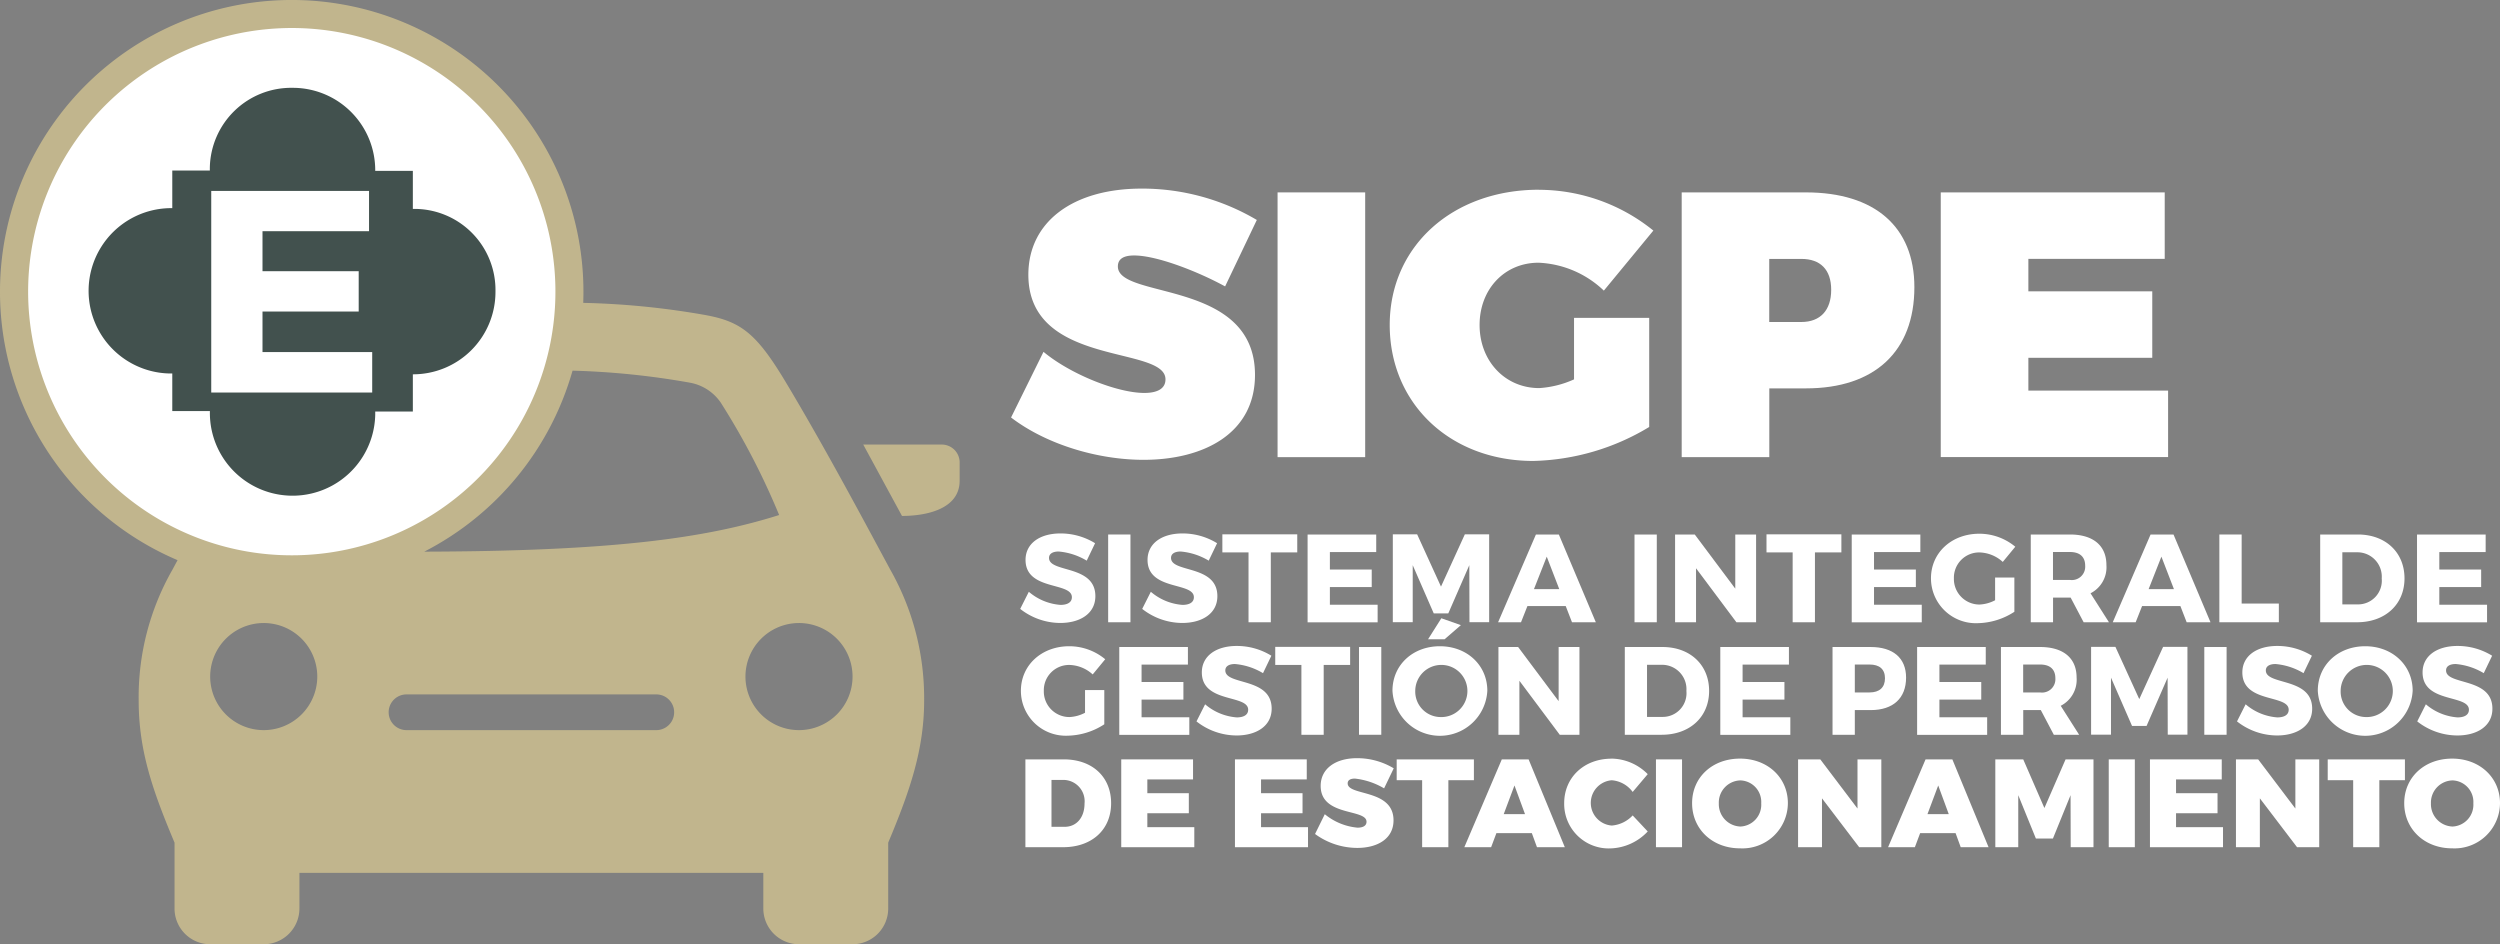 <svg id="logo-sigpe" xmlns="http://www.w3.org/2000/svg" width="355.52" height="134.28" viewBox="0 0 355.52 134.28">
  <rect x="0" y="0" width="355.52" height="134.28" fill="#808080" stroke="none"/>
  <g id="Grupo_42" data-name="Grupo 42">
    <g id="Grupo_40" data-name="Grupo 40">
      <path id="Trazado_6380" data-name="Trazado 6380" d="M148.39,50.03c3.87,3.22,10.53,5.85,14.34,5.85,1.83,0,3.01-.59,3.01-1.93,0-4.89-19.5-1.67-19.5-14.88,0-7.52,6.34-12.25,16.11-12.25a32.041,32.041,0,0,1,16.38,4.46l-4.51,9.45c-3.81-2.09-9.67-4.4-12.94-4.4-1.4,0-2.31.43-2.31,1.56,0,4.73,19.5,1.77,19.5,15.42,0,8.38-7.36,12.08-15.84,12.08-6.55,0-13.86-2.2-18.85-6.02l4.62-9.35Z" fill="#fff"/>
      <path id="Trazado_6381" data-name="Trazado 6381" d="M181.68,27.36h12.46V65.01H181.68Z" fill="#fff"/>
      <path id="Trazado_6382" data-name="Trazado 6382" d="M218.85,26.99a25.912,25.912,0,0,1,16.27,5.8l-7.04,8.54a14.3,14.3,0,0,0-9.29-3.97c-4.83,0-8.38,3.76-8.38,8.86s3.6,8.97,8.49,8.97a14.186,14.186,0,0,0,4.94-1.24V45.2h10.69V60.72a33.262,33.262,0,0,1-16.49,4.83c-11.82,0-20.41-8.16-20.41-19.34s8.92-19.23,21.22-19.23Z" fill="#fff"/>
      <path id="Trazado_6383" data-name="Trazado 6383" d="M239.15,27.36h17.67c9.78,0,15.42,4.89,15.42,13.48,0,9.13-5.64,14.39-15.42,14.39h-5.21v9.78H239.15Zm17.02,18.43c2.69,0,4.24-1.67,4.24-4.57s-1.56-4.4-4.24-4.4H251.6v8.97Z" fill="#fff"/>
      <path id="Trazado_6384" data-name="Trazado 6384" d="M275.99,27.36h31.85v9.45H288.45v4.62h17.62v9.45H288.45v4.67h19.87V65H275.99Z" fill="#fff"/>
    </g>
    <g id="Grupo_41" data-name="Grupo 41">
      <path id="Trazado_6385" data-name="Trazado 6385" d="M146.3,84.15a7.79,7.79,0,0,0,4.51,1.87c1,0,1.62-.37,1.62-1.09,0-2.21-6.59-.89-6.59-5.31,0-2.3,1.98-3.76,4.97-3.76a9.338,9.338,0,0,1,4.92,1.39l-1.19,2.48a9.266,9.266,0,0,0-3.99-1.3c-.82,0-1.37.3-1.37.91,0,2.16,6.59.93,6.59,5.44,0,2.5-2.21,3.81-4.99,3.81a9.261,9.261,0,0,1-5.7-2l1.23-2.44Z" fill="#fff"/>
      <path id="Trazado_6386" data-name="Trazado 6386" d="M157.59,76.01h3.17V88.49h-3.17V76.01Z" fill="#fff"/>
      <path id="Trazado_6387" data-name="Trazado 6387" d="M163.65,84.15a7.79,7.79,0,0,0,4.51,1.87c1,0,1.62-.37,1.62-1.09,0-2.21-6.59-.89-6.59-5.31,0-2.3,1.98-3.76,4.97-3.76a9.338,9.338,0,0,1,4.92,1.39l-1.19,2.48a9.266,9.266,0,0,0-3.99-1.3c-.82,0-1.37.3-1.37.91,0,2.16,6.59.93,6.59,5.44,0,2.5-2.21,3.81-4.99,3.81a9.261,9.261,0,0,1-5.7-2l1.23-2.44Z" fill="#fff"/>
      <path id="Trazado_6388" data-name="Trazado 6388" d="M173.82,75.99h10.66v2.57h-3.76v9.93h-3.17V78.56h-3.72V75.99Z" fill="#fff"/>
      <path id="Trazado_6389" data-name="Trazado 6389" d="M185.94,76.01h9.77v2.5h-6.59v2.48h5.95v2.5h-5.95V86h6.79v2.5h-9.96V76.02Z" fill="#fff"/>
      <path id="Trazado_6390" data-name="Trazado 6390" d="M198.05,75.99h3.48l3.39,7.43,3.39-7.43h3.46V88.48h-2.8l-.02-8.11-2.99,6.86h-2.07l-2.99-6.86v8.11h-2.83V75.99Z" fill="#fff"/>
      <path id="Trazado_6391" data-name="Trazado 6391" d="M218.42,76.01h3.26l5.26,12.48h-3.39l-.89-2.3h-5.45l-.91,2.3h-3.26l5.38-12.48Zm3.32,7.77-1.78-4.62-1.82,4.62Z" fill="#fff"/>
      <path id="Trazado_6392" data-name="Trazado 6392" d="M232.44,76.01h3.17V88.49h-3.17V76.01Z" fill="#fff"/>
      <path id="Trazado_6393" data-name="Trazado 6393" d="M238.21,76.01h2.8l5.76,7.7v-7.7h2.96V88.49h-2.8l-5.74-7.68v7.68h-2.98V76.01Z" fill="#fff"/>
      <path id="Trazado_6394" data-name="Trazado 6394" d="M251.2,75.99h10.66v2.57H258.1v9.93h-3.17V78.56h-3.72V75.99Z" fill="#fff"/>
      <path id="Trazado_6395" data-name="Trazado 6395" d="M263.32,76.01h9.77v2.5H266.5v2.48h5.95v2.5H266.5V86h6.79v2.5h-9.96V76.02Z" fill="#fff"/>
      <path id="Trazado_6396" data-name="Trazado 6396" d="M281.49,75.9a8,8,0,0,1,5.1,1.85l-1.78,2.16a5.1,5.1,0,0,0-3.33-1.35,3.592,3.592,0,0,0-3.62,3.69,3.636,3.636,0,0,0,3.65,3.72,5.238,5.238,0,0,0,2.21-.61V82.13h2.74V87a9.854,9.854,0,0,1-5.19,1.62,6.386,6.386,0,0,1-6.67-6.38c0-3.64,2.94-6.34,6.88-6.34Z" fill="#fff"/>
      <path id="Trazado_6397" data-name="Trazado 6397" d="M288.78,76.01h5.58c3.3,0,5.19,1.57,5.19,4.35a4.154,4.154,0,0,1-2.26,4.01l2.62,4.12h-3.6l-1.85-3.51h-2.5v3.51h-3.17V76.01Zm5.58,6.46a1.9,1.9,0,0,0,2.17-2.01c0-1.31-.8-1.96-2.17-1.96h-2.41v3.97Z" fill="#fff"/>
      <path id="Trazado_6398" data-name="Trazado 6398" d="M305.83,76.01h3.26l5.26,12.48h-3.39l-.89-2.3h-5.45l-.91,2.3h-3.26l5.38-12.48Zm3.32,7.77-1.78-4.62-1.82,4.62Z" fill="#fff"/>
      <path id="Trazado_6399" data-name="Trazado 6399" d="M315.61,76.01h3.17v9.82h5.29v2.66h-8.46V76.01Z" fill="#fff"/>
      <path id="Trazado_6400" data-name="Trazado 6400" d="M329.94,76.01h5.37c3.92,0,6.63,2.53,6.63,6.24s-2.75,6.24-6.75,6.24h-5.24V76.01Zm5.43,9.94a3.373,3.373,0,0,0,3.33-3.69,3.466,3.466,0,0,0-3.48-3.72H333.1v7.41h2.26Z" fill="#fff"/>
      <path id="Trazado_6401" data-name="Trazado 6401" d="M343.71,76.01h9.77v2.5h-6.59v2.48h5.95v2.5h-5.95V86h6.79v2.5h-9.96V76.02Z" fill="#fff"/>
      <path id="Trazado_6402" data-name="Trazado 6402" d="M152.07,91.9a8,8,0,0,1,5.1,1.85l-1.78,2.16a5.1,5.1,0,0,0-3.33-1.35,3.592,3.592,0,0,0-3.62,3.69,3.636,3.636,0,0,0,3.65,3.72,5.238,5.238,0,0,0,2.21-.61V98.13h2.74V103a9.854,9.854,0,0,1-5.19,1.62,6.386,6.386,0,0,1-6.67-6.38c0-3.64,2.94-6.34,6.88-6.34Z" fill="#fff"/>
      <path id="Trazado_6403" data-name="Trazado 6403" d="M159.16,92.01h9.77v2.5h-6.59v2.48h5.95v2.5h-5.95V102h6.79v2.5h-9.96V92.02Z" fill="#fff"/>
      <path id="Trazado_6404" data-name="Trazado 6404" d="M171.37,100.15a7.79,7.79,0,0,0,4.51,1.87c1,0,1.62-.37,1.62-1.09,0-2.21-6.59-.89-6.59-5.31,0-2.3,1.98-3.76,4.97-3.76a9.338,9.338,0,0,1,4.92,1.39l-1.19,2.48a9.266,9.266,0,0,0-3.99-1.3c-.82,0-1.37.3-1.37.91,0,2.16,6.59.93,6.59,5.44,0,2.5-2.21,3.81-4.99,3.81a9.261,9.261,0,0,1-5.7-2l1.23-2.44Z" fill="#fff"/>
      <path id="Trazado_6405" data-name="Trazado 6405" d="M181.34,91.99H192v2.57h-3.76v9.93h-3.17V94.56h-3.72V91.99Z" fill="#fff"/>
      <path id="Trazado_6406" data-name="Trazado 6406" d="M193.26,92.01h3.17v12.48h-3.17V92.01Z" fill="#fff"/>
      <path id="Trazado_6407" data-name="Trazado 6407" d="M204.76,91.9c3.87,0,6.75,2.71,6.75,6.33a6.754,6.754,0,0,1-13.49,0C198.02,94.57,200.91,91.9,204.76,91.9Zm.03,10.07a3.709,3.709,0,1,0-3.53-3.72A3.625,3.625,0,0,0,204.79,101.97Zm.18-14.05,2.78.98-2.32,2.01h-2.35l1.89-2.99Z" fill="#fff"/>
      <path id="Trazado_6408" data-name="Trazado 6408" d="M213.09,92.01h2.8l5.76,7.7v-7.7h2.96v12.48h-2.8l-5.74-7.68v7.68h-2.98V92.01Z" fill="#fff"/>
      <path id="Trazado_6409" data-name="Trazado 6409" d="M231.05,92.01h5.37c3.92,0,6.63,2.53,6.63,6.24s-2.75,6.24-6.75,6.24h-5.24V92.01Zm5.44,9.94a3.373,3.373,0,0,0,3.33-3.69,3.466,3.466,0,0,0-3.48-3.72h-2.12v7.41h2.26Z" fill="#fff"/>
      <path id="Trazado_6410" data-name="Trazado 6410" d="M244.63,92.01h9.77v2.5h-6.59v2.48h5.95v2.5h-5.95V102h6.79v2.5h-9.96V92.02Z" fill="#fff"/>
      <path id="Trazado_6411" data-name="Trazado 6411" d="M260.59,92.01h5.44c3.19,0,5.03,1.57,5.03,4.35,0,2.92-1.83,4.62-5.03,4.62h-2.26v3.51H260.6V92.01Zm5.28,6.46c1.39,0,2.19-.7,2.19-2.01s-.8-1.96-2.19-1.96h-2.1v3.97Z" fill="#fff"/>
      <path id="Trazado_6412" data-name="Trazado 6412" d="M272.62,92.01h9.77v2.5H275.8v2.48h5.95v2.5H275.8V102h6.79v2.5h-9.96V92.02Z" fill="#fff"/>
      <path id="Trazado_6413" data-name="Trazado 6413" d="M284.54,92.01h5.58c3.3,0,5.19,1.57,5.19,4.35a4.154,4.154,0,0,1-2.26,4.01l2.62,4.12h-3.6l-1.85-3.51h-2.5v3.51h-3.17V92.01Zm5.58,6.46a1.9,1.9,0,0,0,2.17-2.01c0-1.31-.8-1.96-2.17-1.96h-2.41v3.97Z" fill="#fff"/>
      <path id="Trazado_6414" data-name="Trazado 6414" d="M297.35,91.99h3.48l3.39,7.43,3.39-7.43h3.46v12.49h-2.8l-.02-8.11-2.99,6.86h-2.07l-2.99-6.86v8.11h-2.83V91.99Z" fill="#fff"/>
      <path id="Trazado_6415" data-name="Trazado 6415" d="M313.47,92.01h3.17v12.48h-3.17V92.01Z" fill="#fff"/>
      <path id="Trazado_6416" data-name="Trazado 6416" d="M319.34,100.15a7.79,7.79,0,0,0,4.51,1.87c1,0,1.62-.37,1.62-1.09,0-2.21-6.59-.89-6.59-5.31,0-2.3,1.98-3.76,4.97-3.76a9.338,9.338,0,0,1,4.92,1.39l-1.19,2.48a9.266,9.266,0,0,0-3.99-1.3c-.82,0-1.37.3-1.37.91,0,2.16,6.59.93,6.59,5.44,0,2.5-2.21,3.81-4.99,3.81a9.261,9.261,0,0,1-5.7-2l1.23-2.44Z" fill="#fff"/>
      <path id="Trazado_6417" data-name="Trazado 6417" d="M336.35,91.9c3.87,0,6.75,2.71,6.75,6.33a6.754,6.754,0,0,1-13.49,0C329.61,94.57,332.5,91.9,336.35,91.9Zm.04,10.07a3.709,3.709,0,1,0-3.53-3.72A3.625,3.625,0,0,0,336.39,101.97Z" fill="#fff"/>
      <path id="Trazado_6418" data-name="Trazado 6418" d="M344.97,100.15a7.79,7.79,0,0,0,4.51,1.87c1,0,1.62-.37,1.62-1.09,0-2.21-6.59-.89-6.59-5.31,0-2.3,1.98-3.76,4.97-3.76a9.338,9.338,0,0,1,4.92,1.39l-1.19,2.48a9.266,9.266,0,0,0-3.99-1.3c-.82,0-1.37.3-1.37.91,0,2.16,6.59.93,6.59,5.44,0,2.5-2.21,3.81-4.99,3.81a9.261,9.261,0,0,1-5.7-2l1.23-2.44Z" fill="#fff"/>
      <path id="Trazado_6419" data-name="Trazado 6419" d="M145.82,107.99h5.47c4.04,0,6.72,2.48,6.72,6.24s-2.73,6.25-6.84,6.25h-5.35Zm5.58,9.59c1.69,0,2.83-1.32,2.83-3.32a3.036,3.036,0,0,0-3.01-3.35h-1.69v6.67Z" fill="#fff"/>
      <path id="Trazado_6420" data-name="Trazado 6420" d="M159.45,107.99h10.21v2.85h-6.5v1.96h5.9v2.85h-5.9v1.98h6.68v2.85H159.45Z" fill="#fff"/>
      <path id="Trazado_6421" data-name="Trazado 6421" d="M175.62,107.99h10.21v2.85h-6.5v1.96h5.9v2.85h-5.9v1.98h6.68v2.85H175.62Z" fill="#fff"/>
      <path id="Trazado_6422" data-name="Trazado 6422" d="M188.4,115.79a8.513,8.513,0,0,0,4.65,1.91c.78,0,1.28-.27,1.28-.84,0-1.89-6.52-.7-6.52-5.1,0-2.41,2.05-3.94,5.17-3.94a10.065,10.065,0,0,1,5.22,1.44l-1.37,2.85a10.368,10.368,0,0,0-4.15-1.39c-.62,0-1.03.21-1.03.68,0,1.84,6.52.75,6.52,5.26,0,2.66-2.35,3.92-5.15,3.92a10.207,10.207,0,0,1-6.01-1.98l1.39-2.82Z" fill="#fff"/>
      <path id="Trazado_6423" data-name="Trazado 6423" d="M198.62,107.99H209.6v2.96h-3.63v9.53h-3.73v-9.53h-3.62Z" fill="#fff"/>
      <path id="Trazado_6424" data-name="Trazado 6424" d="M213.57,107.99h3.81l5.15,12.49h-3.96l-.73-2H212.8l-.75,2h-3.81Zm3.3,7.79-1.5-4.08-1.53,4.08Z" fill="#fff"/>
      <path id="Trazado_6425" data-name="Trazado 6425" d="M229.15,107.88a7.374,7.374,0,0,1,5.17,2.21l-2.14,2.53a4.071,4.071,0,0,0-2.98-1.66,3.23,3.23,0,0,0,0,6.44,4.553,4.553,0,0,0,2.98-1.44l2.14,2.28a7.564,7.564,0,0,1-5.29,2.41,6.335,6.335,0,0,1-6.59-6.43c0-3.68,2.85-6.33,6.72-6.33Z" fill="#fff"/>
      <path id="Trazado_6426" data-name="Trazado 6426" d="M235.49,107.99h3.71v12.49h-3.71Z" fill="#fff"/>
      <path id="Trazado_6427" data-name="Trazado 6427" d="M247.44,107.88c3.92,0,6.81,2.69,6.81,6.34a6.462,6.462,0,0,1-6.81,6.42c-3.92,0-6.81-2.73-6.81-6.42s2.89-6.34,6.81-6.34Zm.06,9.66a3.1,3.1,0,0,0,2.96-3.3,3.062,3.062,0,0,0-2.96-3.26,3.148,3.148,0,0,0-3.07,3.26A3.184,3.184,0,0,0,247.5,117.54Z" fill="#fff"/>
      <path id="Trazado_6428" data-name="Trazado 6428" d="M255.69,107.99h3.17l5.29,6.99v-6.99h3.39v12.49h-3.15l-5.29-6.95v6.95h-3.4V107.99Z" fill="#fff"/>
      <path id="Trazado_6429" data-name="Trazado 6429" d="M273.83,107.99h3.81l5.15,12.49h-3.96l-.73-2h-5.04l-.75,2H268.5l5.33-12.49Zm3.3,7.79-1.5-4.08-1.53,4.08Z" fill="#fff"/>
      <path id="Trazado_6430" data-name="Trazado 6430" d="M283.75,107.99h3.97l3.01,6.92,3.01-6.92h3.97v12.49h-3.24l-.02-7.4-2.51,6.17h-2.42l-2.51-6.17v7.4h-3.26Z" fill="#fff"/>
      <path id="Trazado_6431" data-name="Trazado 6431" d="M299.88,107.99h3.71v12.49h-3.71Z" fill="#fff"/>
      <path id="Trazado_6432" data-name="Trazado 6432" d="M305.74,107.99h10.21v2.85h-6.5v1.96h5.9v2.85h-5.9v1.98h6.68v2.85H305.74V107.99Z" fill="#fff"/>
      <path id="Trazado_6433" data-name="Trazado 6433" d="M317.96,107.99h3.17l5.29,6.99v-6.99h3.39v12.49h-3.15l-5.29-6.95v6.95h-3.4V107.99Z" fill="#fff"/>
      <path id="Trazado_6434" data-name="Trazado 6434" d="M331.02,107.99H342v2.96h-3.64v9.53h-3.72v-9.53h-3.62Z" fill="#fff"/>
      <path id="Trazado_6435" data-name="Trazado 6435" d="M348.71,107.88c3.92,0,6.81,2.69,6.81,6.34a6.462,6.462,0,0,1-6.81,6.42c-3.92,0-6.81-2.73-6.81-6.42s2.89-6.34,6.81-6.34Zm.06,9.66a3.1,3.1,0,0,0,2.96-3.3,3.062,3.062,0,0,0-2.96-3.26,3.148,3.148,0,0,0-3.07,3.26A3.184,3.184,0,0,0,348.77,117.54Z" fill="#fff"/>
    </g>
  </g>
  <path id="Trazado_6436" data-name="Trazado 6436" d="M133.93,63.22H122.76l5.51,10.15c3.5,0,8.2-.99,8.2-5.01v-2.6A2.544,2.544,0,0,0,133.93,63.22ZM35.27,78.45a37.461,37.461,0,0,0,12.44,0H35.27Z" fill="#c1b58d"/>
  <circle id="Elipse_50" data-name="Elipse 50" cx="39.48" cy="39.48" r="39.48" transform="translate(2.01 2.01)" fill="#fff"/>
  <path id="Trazado_6437" data-name="Trazado 6437" d="M126.61,81.02c-4.2-7.8-9.39-17.53-14.86-26.66-4.2-7.01-6.41-8.66-11.56-9.58a113.526,113.526,0,0,0-17.25-1.71c.02-.52.03-1.05.03-1.58A41.485,41.485,0,1,0,25.25,79.66l-.73,1.36a36.554,36.554,0,0,0-4.8,18.6c0,7.17,2.01,12.86,5.1,20.21v9.37a5.079,5.079,0,0,0,5.07,5.08H37.5a5.087,5.087,0,0,0,5.08-5.08v-5.07h65.97v5.07a5.087,5.087,0,0,0,5.08,5.08h7.61a5.079,5.079,0,0,0,5.07-5.08v-9.37c3.09-7.35,5.11-13.25,5.11-20.21A37.014,37.014,0,0,0,126.61,81.02Zm-28.5-26.6a6.753,6.753,0,0,1,4.41,2.87,102.6,102.6,0,0,1,8.28,15.95c-10.53,3.33-23.8,5.14-50.47,5.21A41.7,41.7,0,0,0,81.42,52.71,111.924,111.924,0,0,1,98.11,54.42ZM4,41.49A37.493,37.493,0,1,1,35.27,78.45,37.535,37.535,0,0,1,4,41.49Zm33.51,62.34a7.615,7.615,0,1,1,7.61-7.62A7.624,7.624,0,0,1,37.51,103.83Zm55.82,0H57.81a2.54,2.54,0,0,1,0-5.08H93.33a2.54,2.54,0,0,1,0,5.08Zm20.3,0a7.615,7.615,0,1,1,7.61-7.62A7.622,7.622,0,0,1,113.63,103.83Z" fill="#c1b58d"/>
  <path id="Trazado_6438" data-name="Trazado 6438" d="M58.71,29.71V24.3H53.36A11.72,11.72,0,0,0,41.72,12.49H41.6A11.571,11.571,0,0,0,29.84,23.87v.38H24.5V29.6a11.758,11.758,0,0,0-.49,23.51h.49v5.35h5.35a11.758,11.758,0,1,0,23.51.55v-.49h5.35V53.23A11.715,11.715,0,0,0,70.46,41.55v-.08A11.536,11.536,0,0,0,58.7,29.71ZM52.93,55.82H30.04V27.15H52.48v5.73H37.33v5.69H51.01V44.3H37.33v5.77h15.6V55.8Z" fill="#42514e"/>
</svg>

